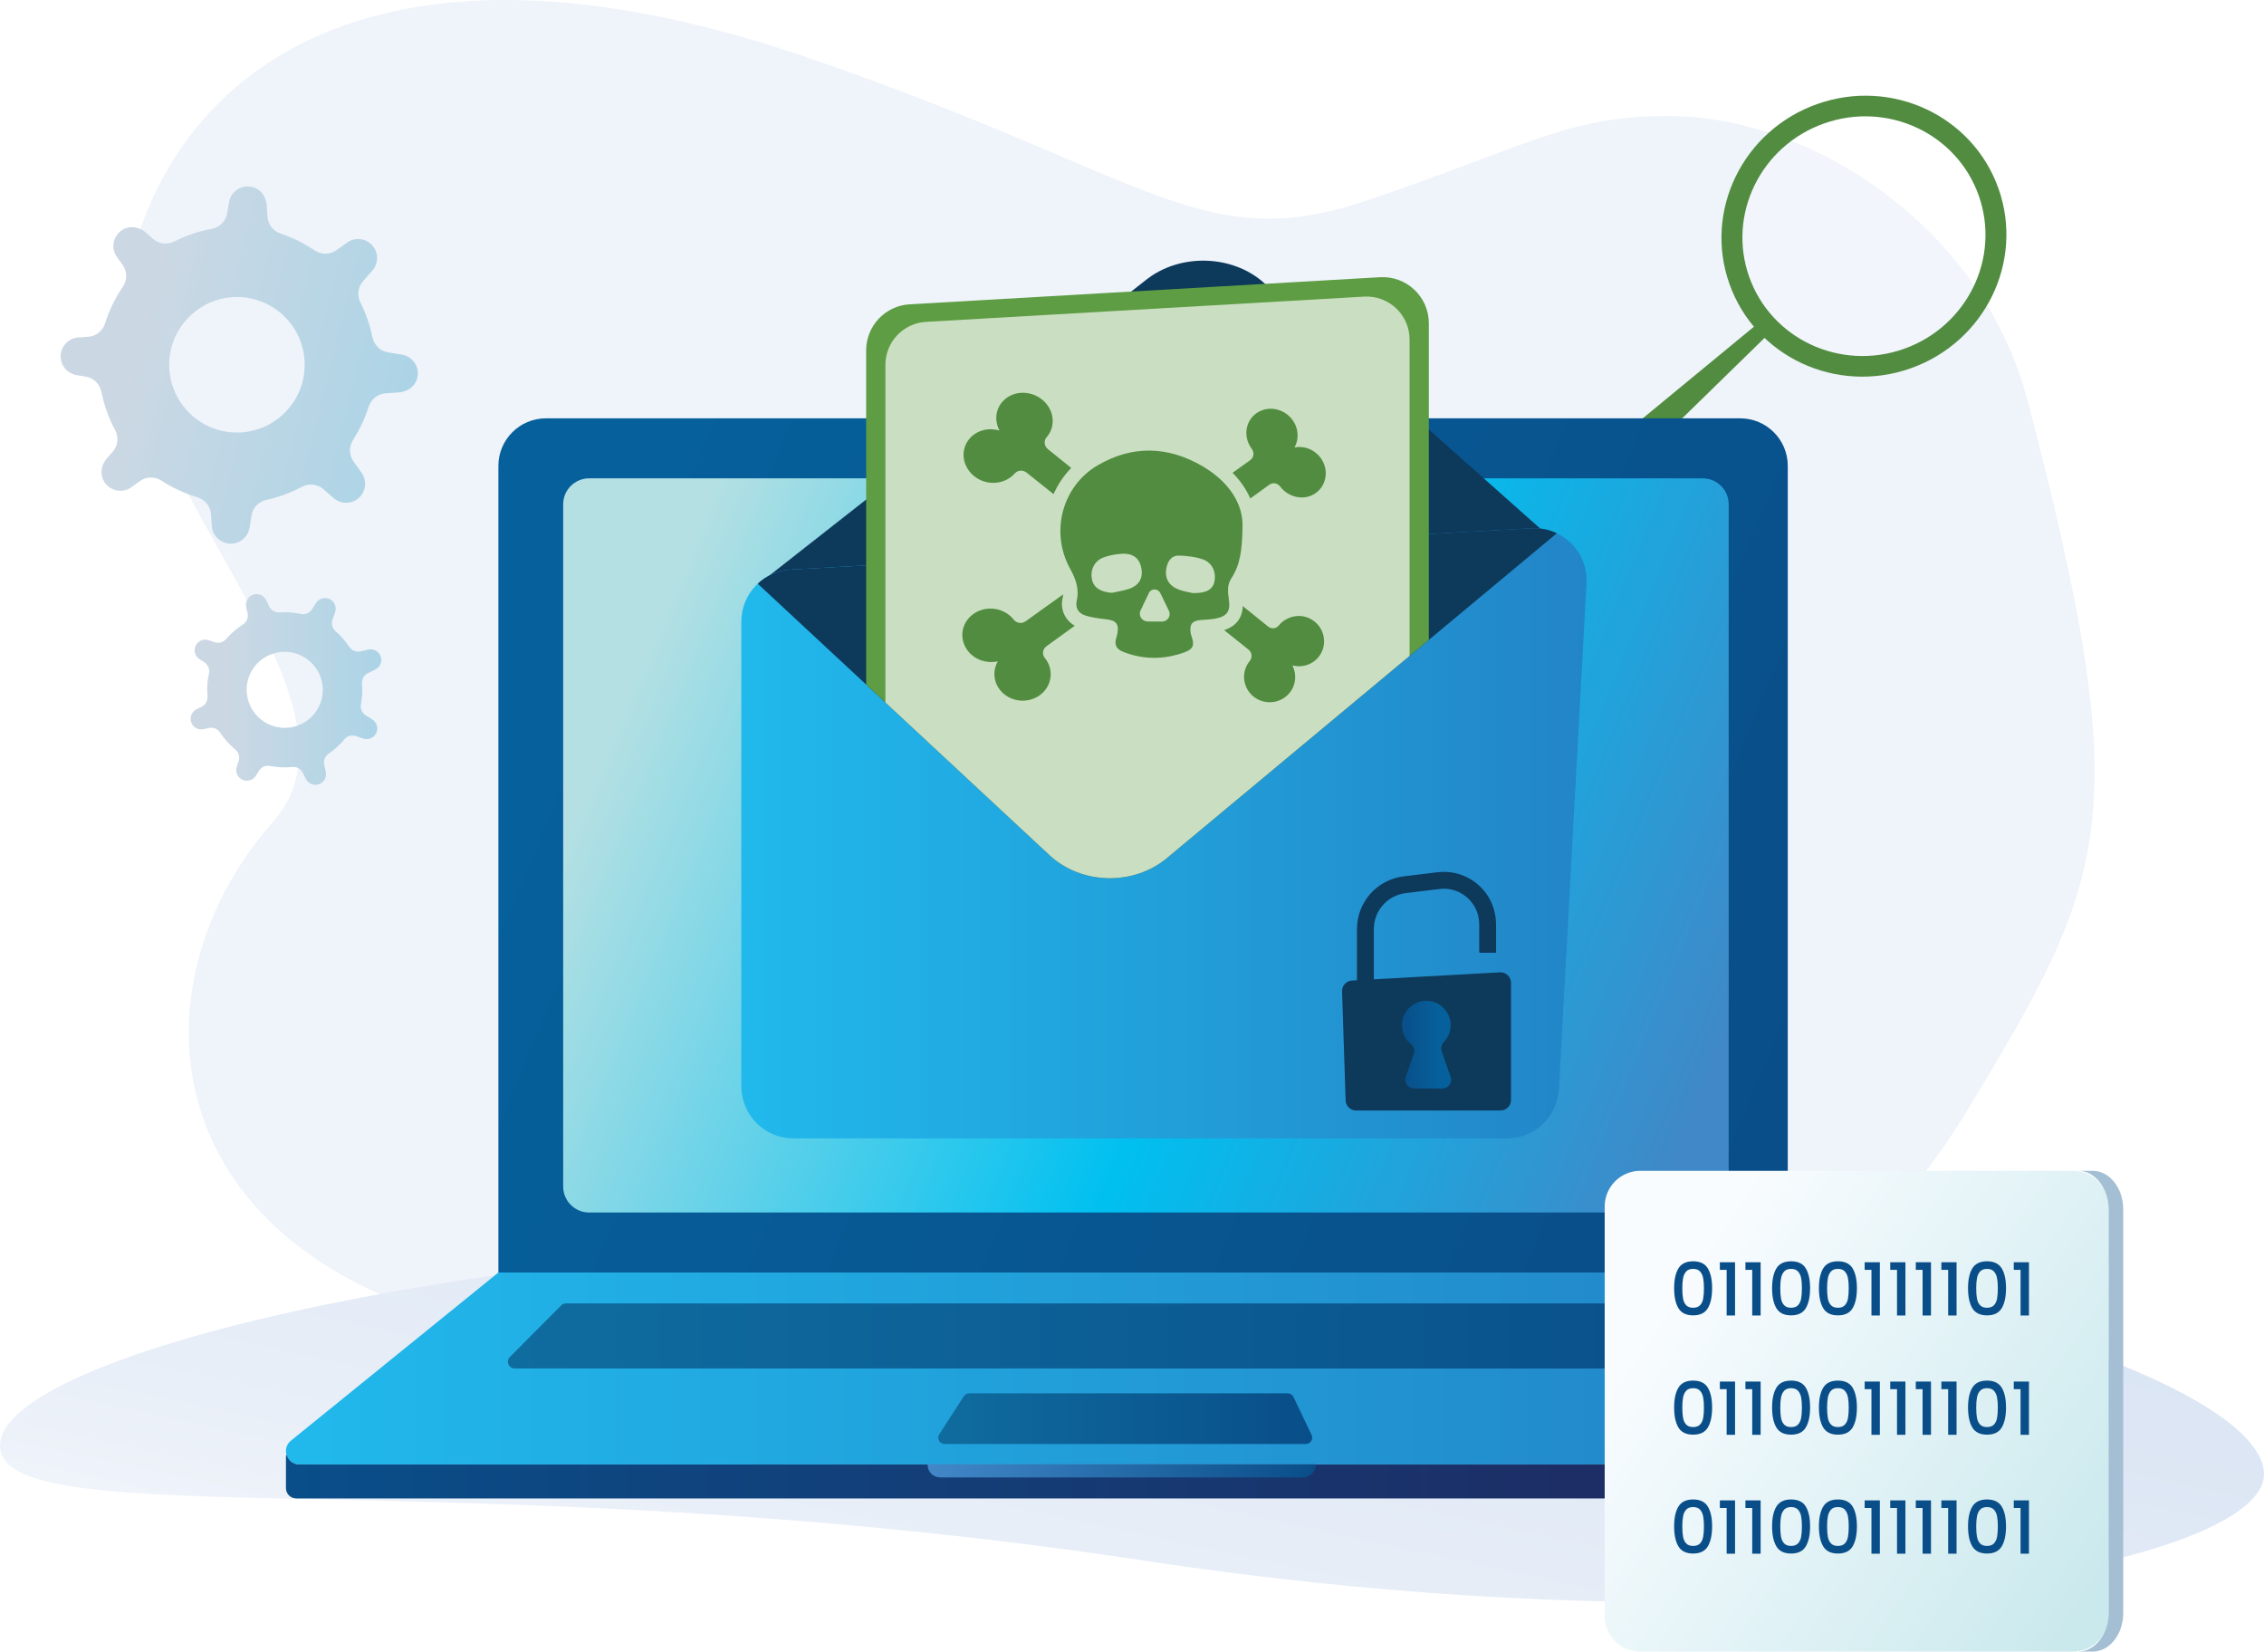 <?xml version="1.0" encoding="UTF-8"?>
<svg id="Layer_1" xmlns="http://www.w3.org/2000/svg" width="108.82mm" height="79.375mm" xmlns:xlink="http://www.w3.org/1999/xlink" version="1.1" viewBox="0 0 308.467 225">
  <!-- Generator: Adobe Illustrator 29.5.1, SVG Export Plug-In . SVG Version: 2.1.0 Build 141)  -->
  <defs>
    <style>
      .st0 {
        fill: none;
      }

      .st1 {
        mask: url(#mask);
      }

      .st2 {
        filter: url(#luminosity-noclip);
      }

      .st3 {
        fill: #a4bfd4;
      }

      .st4 {
        fill: url(#linear-gradient2);
      }

      .st5 {
        fill: url(#linear-gradient1);
      }

      .st6 {
        fill: url(#linear-gradient6);
      }

      .st7 {
        fill: url(#linear-gradient8);
      }

      .st8 {
        fill: url(#linear-gradient4);
      }

      .st9 {
        filter: url(#luminosity-noclip12);
      }

      .st10 {
        filter: url(#luminosity-noclip14);
      }

      .st11 {
        filter: url(#luminosity-noclip16);
      }

      .st12 {
        filter: url(#luminosity-noclip18);
      }

      .st13 {
        filter: url(#luminosity-noclip10);
      }

      .st14 {
        filter: url(#luminosity-noclip20);
      }

      .st15 {
        filter: url(#luminosity-noclip22);
      }

      .st16 {
        fill: #0d395b;
      }

      .st17 {
        fill: url(#linear-gradient31);
      }

      .st18 {
        fill: url(#linear-gradient30);
      }

      .st19 {
        fill: url(#linear-gradient32);
      }

      .st20 {
        fill: url(#linear-gradient28);
      }

      .st21 {
        fill: url(#linear-gradient29);
      }

      .st22 {
        fill: url(#linear-gradient18);
      }

      .st23 {
        fill: url(#linear-gradient12);
      }

      .st24 {
        fill: url(#linear-gradient16);
      }

      .st25 {
        fill: url(#linear-gradient10);
      }

      .st26 {
        fill: url(#linear-gradient14);
      }

      .st27 {
        fill: url(#linear-gradient22);
      }

      .st28 {
        fill: url(#linear-gradient24);
      }

      .st29 {
        fill: url(#linear-gradient20);
      }

      .st30 {
        fill: url(#linear-gradient27);
      }

      .st31 {
        fill: url(#linear-gradient26);
      }

      .st32 {
        filter: url(#luminosity-noclip6);
      }

      .st33 {
        filter: url(#luminosity-noclip2);
      }

      .st34 {
        filter: url(#luminosity-noclip4);
      }

      .st35 {
        filter: url(#luminosity-noclip8);
      }

      .st36 {
        fill: #094e89;
      }

      .st37 {
        fill: url(#linear-gradient21);
      }

      .st37, .st38, .st39, .st40, .st41, .st42, .st43, .st44, .st45, .st46, .st47, .st48 {
        mix-blend-mode: multiply;
      }

      .st38 {
        fill: url(#linear-gradient23);
      }

      .st39 {
        fill: url(#linear-gradient25);
      }

      .st40 {
        fill: url(#linear-gradient19);
      }

      .st41 {
        fill: url(#linear-gradient17);
      }

      .st42 {
        fill: url(#linear-gradient13);
      }

      .st43 {
        fill: url(#linear-gradient11);
      }

      .st44 {
        fill: url(#linear-gradient15);
      }

      .st49 {
        fill: url(#linear-gradient);
      }

      .st50 {
        opacity: .19;
      }

      .st50, .st51 {
        fill: #fff;
      }

      .st51 {
        opacity: .67;
      }

      .st52 {
        mask: url(#mask-2);
      }

      .st53 {
        mask: url(#mask-3);
      }

      .st54 {
        mask: url(#mask-4);
      }

      .st55 {
        mask: url(#mask-5);
      }

      .st56 {
        mask: url(#mask-7);
      }

      .st57 {
        mask: url(#mask-6);
      }

      .st58 {
        mask: url(#mask-1);
      }

      .st59 {
        mask: url(#mask-9);
      }

      .st60 {
        mask: url(#mask-8);
      }

      .st61 {
        fill: #518c40;
      }

      .st62 {
        fill: #5e9d43;
      }

      .st63 {
        clip-path: url(#clippath-3);
      }

      .st64 {
        fill: url(#New_Gradient_Swatch_5);
      }

      .st65 {
        fill: url(#New_Gradient_Swatch_2);
      }

      .st66 {
        fill: url(#New_Gradient_Swatch_9);
      }

      .st67 {
        fill: url(#New_Gradient_Swatch_4);
      }

      .st68 {
        fill: url(#New_Gradient_Swatch_7);
      }

      .st45 {
        fill: url(#linear-gradient3);
      }

      .st46 {
        fill: url(#linear-gradient7);
      }

      .st47 {
        fill: url(#linear-gradient5);
      }

      .st48 {
        fill: url(#linear-gradient9);
      }

      .st69 {
        mask: url(#mask-10);
      }

      .st70 {
        mask: url(#mask-14);
      }

      .st71 {
        mask: url(#mask-18);
      }

      .st72 {
        mask: url(#mask-11);
      }

      .st73 {
        mask: url(#mask-16);
      }

      .st74 {
        mask: url(#mask-13);
      }

      .st75 {
        mask: url(#mask-19);
      }

      .st76 {
        mask: url(#mask-12);
      }

      .st77 {
        mask: url(#mask-17);
      }

      .st78 {
        mask: url(#mask-15);
      }

      .st79 {
        mask: url(#mask-22);
      }

      .st80 {
        mask: url(#mask-21);
      }

      .st81 {
        mask: url(#mask-20);
      }

      .st82 {
        mask: url(#mask-23);
      }
    </style>
    <linearGradient id="linear-gradient" x1="17.195" y1="97.401" x2="285.38" y2="97.401" gradientUnits="userSpaceOnUse">
      <stop offset=".002" stop-color="#eff3fa"/>
      <stop offset="1" stop-color="#eff3fa"/>
    </linearGradient>
    <linearGradient id="linear-gradient1" x1="147.258" y1="231.453" x2="170.798" y2="121.551" gradientUnits="userSpaceOnUse">
      <stop offset=".002" stop-color="#eff3fa"/>
      <stop offset=".135" stop-color="#e9eff8"/>
      <stop offset=".587" stop-color="#dce6f4"/>
      <stop offset="1" stop-color="#d8e3f3"/>
    </linearGradient>
    <linearGradient id="New_Gradient_Swatch_7" data-name="New Gradient Swatch 7" x1="38.959" y1="186.433" x2="272.2" y2="186.433" gradientUnits="userSpaceOnUse">
      <stop offset=".001" stop-color="#21b9ec"/>
      <stop offset=".867" stop-color="#2285c7"/>
    </linearGradient>
    <linearGradient id="linear-gradient2" x1="80.494" y1="84.993" x2="242.687" y2="152.365" gradientUnits="userSpaceOnUse">
      <stop offset="0" stop-color="#06609b"/>
      <stop offset="1" stop-color="#094e89"/>
    </linearGradient>
    <linearGradient id="New_Gradient_Swatch_9" data-name="New Gradient Swatch 9" x1="88.498" y1="87.081" x2="233.245" y2="147.206" gradientUnits="userSpaceOnUse">
      <stop offset="0" stop-color="#b4e0e3"/>
      <stop offset=".551" stop-color="#00c0f0"/>
      <stop offset="1" stop-color="#4088c7"/>
    </linearGradient>
    <clipPath id="clippath">
      <path id="Mask1" data-name="Mask" class="st66" d="M80.269,65.165h151.726c1.952,0,3.536,1.585,3.536,3.536v92.946c0,1.952-1.585,3.537-3.537,3.537H80.268c-1.952,0-3.536-1.585-3.536-3.536v-92.946c0-1.952,1.585-3.537,3.537-3.537Z"/>
    </clipPath>
    <clipPath id="clippath-1">
      <rect class="st0" x="71.61" y="60.041" width="168.53" height="109.753"/>
    </clipPath>
    <filter id="luminosity-noclip" x="83.653" y="71.602" width="69.547" height="8.627" color-interpolation-filters="sRGB" filterUnits="userSpaceOnUse">
      <feFlood flood-color="#fff" result="bg"/>
      <feBlend in="SourceGraphic" in2="bg"/>
    </filter>
    <filter id="luminosity-noclip1" x="83.653" y="-8304.89" width="69.547" height="32766" color-interpolation-filters="sRGB" filterUnits="userSpaceOnUse">
      <feFlood flood-color="#fff" result="bg"/>
      <feBlend in="SourceGraphic" in2="bg"/>
    </filter>
    <mask id="mask-1" x="83.653" y="-8304.89" width="69.547" height="32766" maskUnits="userSpaceOnUse"/>
    <linearGradient id="linear-gradient3" x1="83.653" y1="75.915" x2="153.2" y2="75.915" gradientUnits="userSpaceOnUse">
      <stop offset="0" stop-color="gray"/>
      <stop offset=".836" stop-color="#000"/>
    </linearGradient>
    <mask id="mask" x="83.653" y="71.602" width="69.547" height="8.627" maskUnits="userSpaceOnUse">
      <g class="st2">
        <g class="st58">
          <rect id="Laptop_Part4" data-name="Laptop_Part" class="st45" x="83.653" y="71.602" width="69.547" height="8.627" rx="1.393" ry="1.393"/>
        </g>
      </g>
    </mask>
    <linearGradient id="linear-gradient4" x1="83.653" y1="75.915" x2="153.2" y2="75.915" gradientUnits="userSpaceOnUse">
      <stop offset="0" stop-color="#fff"/>
      <stop offset=".836" stop-color="#fff"/>
    </linearGradient>
    <filter id="luminosity-noclip2" x="83.653" y="85.491" width="69.547" height="33.47" color-interpolation-filters="sRGB" filterUnits="userSpaceOnUse">
      <feFlood flood-color="#fff" result="bg"/>
      <feBlend in="SourceGraphic" in2="bg"/>
    </filter>
    <filter id="luminosity-noclip3" x="83.653" y="-8304.89" width="69.547" height="32766" color-interpolation-filters="sRGB" filterUnits="userSpaceOnUse">
      <feFlood flood-color="#fff" result="bg"/>
      <feBlend in="SourceGraphic" in2="bg"/>
    </filter>
    <mask id="mask-3" x="83.653" y="-8304.89" width="69.547" height="32766" maskUnits="userSpaceOnUse"/>
    <linearGradient id="linear-gradient5" y1="102.226" y2="102.226" xlink:href="#linear-gradient3"/>
    <mask id="mask-2" x="83.653" y="85.491" width="69.547" height="33.47" maskUnits="userSpaceOnUse">
      <g class="st33">
        <g class="st53">
          <rect id="Laptop_Part6" data-name="Laptop_Part" class="st47" x="83.653" y="85.491" width="69.547" height="33.47" rx="1.393" ry="1.393"/>
        </g>
      </g>
    </mask>
    <linearGradient id="linear-gradient6" y1="102.226" y2="102.226" xlink:href="#linear-gradient4"/>
    <filter id="luminosity-noclip4" x="83.653" y="124.075" width="69.547" height="5.517" color-interpolation-filters="sRGB" filterUnits="userSpaceOnUse">
      <feFlood flood-color="#fff" result="bg"/>
      <feBlend in="SourceGraphic" in2="bg"/>
    </filter>
    <filter id="luminosity-noclip5" x="83.653" y="-8304.89" width="69.547" height="32766" color-interpolation-filters="sRGB" filterUnits="userSpaceOnUse">
      <feFlood flood-color="#fff" result="bg"/>
      <feBlend in="SourceGraphic" in2="bg"/>
    </filter>
    <mask id="mask-5" x="83.653" y="-8304.89" width="69.547" height="32766" maskUnits="userSpaceOnUse"/>
    <linearGradient id="linear-gradient7" y1="126.833" y2="126.833" xlink:href="#linear-gradient3"/>
    <mask id="mask-4" x="83.653" y="124.075" width="69.547" height="5.517" maskUnits="userSpaceOnUse">
      <g class="st34">
        <g class="st55">
          <rect id="Laptop_Part8" data-name="Laptop_Part" class="st46" x="83.653" y="124.075" width="69.547" height="5.517" rx="1.393" ry="1.393"/>
        </g>
      </g>
    </mask>
    <linearGradient id="linear-gradient8" y1="126.833" y2="126.833" xlink:href="#linear-gradient4"/>
    <filter id="luminosity-noclip6" x="83.653" y="133.858" width="69.547" height="5.517" color-interpolation-filters="sRGB" filterUnits="userSpaceOnUse">
      <feFlood flood-color="#fff" result="bg"/>
      <feBlend in="SourceGraphic" in2="bg"/>
    </filter>
    <filter id="luminosity-noclip7" x="83.653" y="-8304.89" width="69.547" height="32766" color-interpolation-filters="sRGB" filterUnits="userSpaceOnUse">
      <feFlood flood-color="#fff" result="bg"/>
      <feBlend in="SourceGraphic" in2="bg"/>
    </filter>
    <mask id="mask-7" x="83.653" y="-8304.89" width="69.547" height="32766" maskUnits="userSpaceOnUse"/>
    <linearGradient id="linear-gradient9" y1="136.616" y2="136.616" xlink:href="#linear-gradient3"/>
    <mask id="mask-6" x="83.653" y="133.858" width="69.547" height="5.517" maskUnits="userSpaceOnUse">
      <g class="st32">
        <g class="st56">
          <rect id="Laptop_Part10" data-name="Laptop_Part" class="st48" x="83.653" y="133.858" width="69.547" height="5.517" rx="1.393" ry="1.393"/>
        </g>
      </g>
    </mask>
    <linearGradient id="linear-gradient10" y1="136.616" y2="136.616" xlink:href="#linear-gradient4"/>
    <filter id="luminosity-noclip8" x="83.653" y="143.751" width="69.547" height="5.517" color-interpolation-filters="sRGB" filterUnits="userSpaceOnUse">
      <feFlood flood-color="#fff" result="bg"/>
      <feBlend in="SourceGraphic" in2="bg"/>
    </filter>
    <filter id="luminosity-noclip9" x="83.653" y="-8304.89" width="69.547" height="32766" color-interpolation-filters="sRGB" filterUnits="userSpaceOnUse">
      <feFlood flood-color="#fff" result="bg"/>
      <feBlend in="SourceGraphic" in2="bg"/>
    </filter>
    <mask id="mask-9" x="83.653" y="-8304.89" width="69.547" height="32766" maskUnits="userSpaceOnUse"/>
    <linearGradient id="linear-gradient11" y1="146.509" y2="146.509" xlink:href="#linear-gradient3"/>
    <mask id="mask-8" x="83.653" y="143.751" width="69.547" height="5.517" maskUnits="userSpaceOnUse">
      <g class="st35">
        <g class="st59">
          <rect id="Laptop_Part12" data-name="Laptop_Part" class="st43" x="83.653" y="143.751" width="69.547" height="5.517" rx="1.393" ry="1.393"/>
        </g>
      </g>
    </mask>
    <linearGradient id="linear-gradient12" y1="146.509" y2="146.509" xlink:href="#linear-gradient4"/>
    <filter id="luminosity-noclip10" x="83.653" y="153.623" width="69.547" height="5.517" color-interpolation-filters="sRGB" filterUnits="userSpaceOnUse">
      <feFlood flood-color="#fff" result="bg"/>
      <feBlend in="SourceGraphic" in2="bg"/>
    </filter>
    <filter id="luminosity-noclip11" x="83.653" y="-8304.89" width="69.547" height="32766" color-interpolation-filters="sRGB" filterUnits="userSpaceOnUse">
      <feFlood flood-color="#fff" result="bg"/>
      <feBlend in="SourceGraphic" in2="bg"/>
    </filter>
    <mask id="mask-11" x="83.653" y="-8304.89" width="69.547" height="32766" maskUnits="userSpaceOnUse"/>
    <linearGradient id="linear-gradient13" y1="156.381" y2="156.381" xlink:href="#linear-gradient3"/>
    <mask id="mask-10" x="83.653" y="153.623" width="69.547" height="5.517" maskUnits="userSpaceOnUse">
      <g class="st13">
        <g class="st72">
          <rect id="Laptop_Part14" data-name="Laptop_Part" class="st42" x="83.653" y="153.623" width="69.547" height="5.517" rx="1.393" ry="1.393"/>
        </g>
      </g>
    </mask>
    <linearGradient id="linear-gradient14" y1="156.381" y2="156.381" xlink:href="#linear-gradient4"/>
    <filter id="luminosity-noclip12" x="158.808" y="150.316" width="69.547" height="8.627" color-interpolation-filters="sRGB" filterUnits="userSpaceOnUse">
      <feFlood flood-color="#fff" result="bg"/>
      <feBlend in="SourceGraphic" in2="bg"/>
    </filter>
    <filter id="luminosity-noclip13" x="158.808" y="-8304.89" width="69.547" height="32766" color-interpolation-filters="sRGB" filterUnits="userSpaceOnUse">
      <feFlood flood-color="#fff" result="bg"/>
      <feBlend in="SourceGraphic" in2="bg"/>
    </filter>
    <mask id="mask-13" x="158.808" y="-8304.89" width="69.547" height="32766" maskUnits="userSpaceOnUse"/>
    <linearGradient id="linear-gradient15" x1="158.808" y1="154.63" x2="228.355" y2="154.63" gradientUnits="userSpaceOnUse">
      <stop offset="0" stop-color="#000"/>
      <stop offset=".999" stop-color="#4d4d4d"/>
    </linearGradient>
    <mask id="mask-12" x="158.808" y="150.316" width="69.547" height="8.627" maskUnits="userSpaceOnUse">
      <g class="st9">
        <g class="st74">
          <rect id="Laptop_Part16" data-name="Laptop_Part" class="st44" x="158.808" y="150.316" width="69.547" height="8.627" rx="1.393" ry="1.393"/>
        </g>
      </g>
    </mask>
    <linearGradient id="linear-gradient16" x1="158.808" y1="154.63" x2="228.355" y2="154.63" gradientUnits="userSpaceOnUse">
      <stop offset="0" stop-color="#fff"/>
      <stop offset=".999" stop-color="#fff"/>
    </linearGradient>
    <filter id="luminosity-noclip14" x="158.808" y="111.584" width="69.547" height="33.47" color-interpolation-filters="sRGB" filterUnits="userSpaceOnUse">
      <feFlood flood-color="#fff" result="bg"/>
      <feBlend in="SourceGraphic" in2="bg"/>
    </filter>
    <filter id="luminosity-noclip15" x="158.808" y="-8304.89" width="69.547" height="32766" color-interpolation-filters="sRGB" filterUnits="userSpaceOnUse">
      <feFlood flood-color="#fff" result="bg"/>
      <feBlend in="SourceGraphic" in2="bg"/>
    </filter>
    <mask id="mask-15" x="158.808" y="-8304.89" width="69.547" height="32766" maskUnits="userSpaceOnUse"/>
    <linearGradient id="linear-gradient17" y1="128.319" y2="128.319" xlink:href="#linear-gradient15"/>
    <mask id="mask-14" x="158.808" y="111.584" width="69.547" height="33.47" maskUnits="userSpaceOnUse">
      <g class="st10">
        <g class="st78">
          <rect id="Laptop_Part18" data-name="Laptop_Part" class="st41" x="158.808" y="111.584" width="69.547" height="33.47" rx="1.393" ry="1.393"/>
        </g>
      </g>
    </mask>
    <linearGradient id="linear-gradient18" y1="128.319" y2="128.319" xlink:href="#linear-gradient16"/>
    <filter id="luminosity-noclip16" x="158.808" y="100.954" width="69.547" height="5.517" color-interpolation-filters="sRGB" filterUnits="userSpaceOnUse">
      <feFlood flood-color="#fff" result="bg"/>
      <feBlend in="SourceGraphic" in2="bg"/>
    </filter>
    <filter id="luminosity-noclip17" x="158.808" y="-8304.89" width="69.547" height="32766" color-interpolation-filters="sRGB" filterUnits="userSpaceOnUse">
      <feFlood flood-color="#fff" result="bg"/>
      <feBlend in="SourceGraphic" in2="bg"/>
    </filter>
    <mask id="mask-17" x="158.808" y="-8304.89" width="69.547" height="32766" maskUnits="userSpaceOnUse"/>
    <linearGradient id="linear-gradient19" y1="103.713" y2="103.713" xlink:href="#linear-gradient15"/>
    <mask id="mask-16" x="158.808" y="100.954" width="69.547" height="5.517" maskUnits="userSpaceOnUse">
      <g class="st11">
        <g class="st77">
          <rect id="Laptop_Part20" data-name="Laptop_Part" class="st40" x="158.808" y="100.954" width="69.547" height="5.517" rx="1.393" ry="1.393"/>
        </g>
      </g>
    </mask>
    <linearGradient id="linear-gradient20" y1="103.713" y2="103.713" xlink:href="#linear-gradient16"/>
    <filter id="luminosity-noclip18" x="158.808" y="91.171" width="69.547" height="5.517" color-interpolation-filters="sRGB" filterUnits="userSpaceOnUse">
      <feFlood flood-color="#fff" result="bg"/>
      <feBlend in="SourceGraphic" in2="bg"/>
    </filter>
    <filter id="luminosity-noclip19" x="158.808" y="-8304.89" width="69.547" height="32766" color-interpolation-filters="sRGB" filterUnits="userSpaceOnUse">
      <feFlood flood-color="#fff" result="bg"/>
      <feBlend in="SourceGraphic" in2="bg"/>
    </filter>
    <mask id="mask-19" x="158.808" y="-8304.89" width="69.547" height="32766" maskUnits="userSpaceOnUse"/>
    <linearGradient id="linear-gradient21" y1="93.929" y2="93.929" xlink:href="#linear-gradient15"/>
    <mask id="mask-18" x="158.808" y="91.171" width="69.547" height="5.517" maskUnits="userSpaceOnUse">
      <g class="st12">
        <g class="st75">
          <rect id="Laptop_Part22" data-name="Laptop_Part" class="st37" x="158.808" y="91.171" width="69.547" height="5.517" rx="1.045" ry="1.045"/>
        </g>
      </g>
    </mask>
    <linearGradient id="linear-gradient22" y1="93.929" y2="93.929" xlink:href="#linear-gradient16"/>
    <filter id="luminosity-noclip20" x="158.808" y="81.278" width="69.547" height="5.517" color-interpolation-filters="sRGB" filterUnits="userSpaceOnUse">
      <feFlood flood-color="#fff" result="bg"/>
      <feBlend in="SourceGraphic" in2="bg"/>
    </filter>
    <filter id="luminosity-noclip21" x="158.808" y="-8304.89" width="69.547" height="32766" color-interpolation-filters="sRGB" filterUnits="userSpaceOnUse">
      <feFlood flood-color="#fff" result="bg"/>
      <feBlend in="SourceGraphic" in2="bg"/>
    </filter>
    <mask id="mask-21" x="158.808" y="-8304.89" width="69.547" height="32766" maskUnits="userSpaceOnUse"/>
    <linearGradient id="linear-gradient23" y1="84.036" y2="84.036" xlink:href="#linear-gradient15"/>
    <mask id="mask-20" x="158.808" y="81.278" width="69.547" height="5.517" maskUnits="userSpaceOnUse">
      <g class="st14">
        <g class="st80">
          <rect id="Laptop_Part24" data-name="Laptop_Part" class="st38" x="158.808" y="81.278" width="69.547" height="5.517" rx="1.393" ry="1.393"/>
        </g>
      </g>
    </mask>
    <linearGradient id="linear-gradient24" y1="84.036" y2="84.036" xlink:href="#linear-gradient16"/>
    <filter id="luminosity-noclip22" x="158.808" y="71.406" width="69.547" height="5.517" color-interpolation-filters="sRGB" filterUnits="userSpaceOnUse">
      <feFlood flood-color="#fff" result="bg"/>
      <feBlend in="SourceGraphic" in2="bg"/>
    </filter>
    <filter id="luminosity-noclip23" x="158.808" y="-8304.89" width="69.547" height="32766" color-interpolation-filters="sRGB" filterUnits="userSpaceOnUse">
      <feFlood flood-color="#fff" result="bg"/>
      <feBlend in="SourceGraphic" in2="bg"/>
    </filter>
    <mask id="mask-23" x="158.808" y="-8304.89" width="69.547" height="32766" maskUnits="userSpaceOnUse"/>
    <linearGradient id="linear-gradient25" y1="74.164" y2="74.164" xlink:href="#linear-gradient15"/>
    <mask id="mask-22" x="158.808" y="71.406" width="69.547" height="5.517" maskUnits="userSpaceOnUse">
      <g class="st15">
        <g class="st82">
          <rect id="Laptop_Part26" data-name="Laptop_Part" class="st39" x="158.808" y="71.406" width="69.547" height="5.517" rx="1.393" ry="1.393"/>
        </g>
      </g>
    </mask>
    <linearGradient id="linear-gradient26" y1="74.164" y2="74.164" xlink:href="#linear-gradient16"/>
    <linearGradient id="linear-gradient27" x1="38.959" y1="201.135" x2="272.2" y2="201.135" gradientUnits="userSpaceOnUse">
      <stop offset="0" stop-color="#094e89"/>
      <stop offset=".984" stop-color="#23245b"/>
    </linearGradient>
    <linearGradient id="linear-gradient28" x1="126.384" y1="200.381" x2="179.283" y2="200.381" gradientUnits="userSpaceOnUse">
      <stop offset="0" stop-color="#4288c8"/>
      <stop offset="1" stop-color="#094e89"/>
    </linearGradient>
    <linearGradient id="linear-gradient29" x1="69.203" y1="182.001" x2="243.254" y2="182.001" gradientUnits="userSpaceOnUse">
      <stop offset=".002" stop-color="#0f6c9f"/>
      <stop offset="1" stop-color="#094e89"/>
    </linearGradient>
    <linearGradient id="linear-gradient30" x1="127.83" y1="193.268" x2="178.786" y2="193.268" xlink:href="#linear-gradient29"/>
    <linearGradient id="New_Gradient_Swatch_4" data-name="New Gradient Swatch 4" x1="101.004" y1="113.526" x2="216.168" y2="113.526" gradientUnits="userSpaceOnUse">
      <stop offset=".001" stop-color="#21b9ec"/>
      <stop offset="1" stop-color="#2285c7"/>
    </linearGradient>
    <clipPath id="clippath-3">
      <path class="st0" d="M158.98,116.9l51.434-42.835c.802-.668.397-1.966-.641-2.069-.362-.036-4.442-48.57-4.818-48.549l-95.712,8.885c-1.203.067-3.851,45.698-4.817,46.286-.657.399-.735,1.326-.172,1.85l38.75,36.038c4.317,4.015,11.419,4.191,15.976.396Z"/>
    </clipPath>
    <linearGradient id="New_Gradient_Swatch_5" data-name="New Gradient Swatch 5" x1="191.01" y1="142.316" x2="197.717" y2="142.316" gradientUnits="userSpaceOnUse">
      <stop offset="0" stop-color="#094e89"/>
      <stop offset=".732" stop-color="#06609b"/>
    </linearGradient>
    <linearGradient id="linear-gradient31" x1="5.991" y1="50.758" x2="53.808" y2="60.147" gradientTransform="translate(6.155 -7.162) rotate(3.118)" gradientUnits="userSpaceOnUse">
      <stop offset=".21" stop-color="#cbd8e4"/>
      <stop offset=".998" stop-color="#abd4e6"/>
    </linearGradient>
    <linearGradient id="linear-gradient32" x1="25.967" y1="93.929" x2="51.952" y2="93.929" gradientTransform="matrix(1,0,0,1,0,0)" xlink:href="#linear-gradient31"/>
    <linearGradient id="New_Gradient_Swatch_2" data-name="New Gradient Swatch 2" x1="227.423" y1="175.105" x2="287.215" y2="215.239" gradientUnits="userSpaceOnUse">
      <stop offset="0" stop-color="#f9fcff"/>
      <stop offset="1" stop-color="#cae9ed"/>
    </linearGradient>
  </defs>
  <g id="Background">
    <path id="Background1" data-name="Background" class="st49" d="M228.43,15.829c-14.442-.338-20.123,4.051-42.17,11.479-22.633,7.625-29.149-3.267-76.079-19.416-56.615-19.481-84.927.01-92.147,26.86-7.22,26.85,34.986,59.309,19.161,77.212-20.988,23.745-16.511,64.742,41.552,71.219,53.016,5.914,148.339,35.695,189.293-31.911,19.465-32.133,23.027-40.005,8.216-96.683-6.156-23.556-29.031-38.32-47.826-38.76Z"/>
    <path id="Background2" data-name="Background" class="st5" d="M308.467,200.822c0,12.557-65.143,25.01-152.69,11.775C63.899,198.708,0,209.5,0,196.943s67.059-29.319,159.981-29.319c92.922,0,148.486,20.641,148.486,33.198Z"/>
  </g>
  <g>
    <path class="st61" d="M240.303,43.41l-24.637,20.302c-1.033.851-1.122,2.403-.193,3.367l.153.158c.822.853,2.181.874,3.029.046l22.963-22.422-1.315-1.451Z"/>
    <ellipse class="st50" cx="253.96" cy="32.175" rx="17.476" ry="17.161" transform="translate(3.819 86.585) rotate(-19.492)"/>
    <path class="st61" d="M247.589,14.174c-10.124,3.583-15.479,14.548-11.961,24.489,3.519,9.942,14.579,15.096,24.703,11.513,10.124-3.583,15.479-14.548,11.961-24.489-3.519-9.942-14.579-15.096-24.703-11.513ZM259.396,47.532c-8.637,3.057-18.072-1.34-21.074-9.822-3.002-8.481,1.566-17.835,10.204-20.892,8.637-3.057,18.072,1.34,21.074,9.822,3.002,8.481-1.566,17.835-10.204,20.892Z"/>
  </g>
  <g id="Laptop">
    <path id="Laptop_Part" class="st68" d="M270.38,199.508H40.788c-1.72,0-2.485-2.161-1.149-3.243l28.267-22.905h175.675l27.952,22.928c1.319,1.082.554,3.221-1.152,3.221Z"/>
    <path id="Laptop_Part1" data-name="Laptop_Part" class="st4" d="M74.38,56.991h162.725c3.573,0,6.475,2.901,6.475,6.475v109.894H67.906V63.465c0-3.573,2.901-6.475,6.475-6.475Z"/>
    <g id="Laptop_Part2" data-name="Laptop_Part">
      <path id="Mask" class="st66" d="M80.269,65.165h151.726c1.952,0,3.536,1.585,3.536,3.536v92.946c0,1.952-1.585,3.537-3.537,3.537H80.268c-1.952,0-3.536-1.585-3.536-3.536v-92.946c0-1.952,1.585-3.537,3.537-3.537Z"/>
    </g>
    <g class="st1">
      <rect id="Laptop_Part5" data-name="Laptop_Part" class="st8" x="83.653" y="71.602" width="69.547" height="8.627" rx="1.393" ry="1.393"/>
    </g>
    <g class="st52">
      <rect id="Laptop_Part7" data-name="Laptop_Part" class="st6" x="83.653" y="85.491" width="69.547" height="33.47" rx="1.393" ry="1.393"/>
    </g>
    <g class="st54">
      <rect id="Laptop_Part9" data-name="Laptop_Part" class="st7" x="83.653" y="124.075" width="69.547" height="5.517" rx="1.393" ry="1.393"/>
    </g>
    <g class="st57">
      <rect id="Laptop_Part11" data-name="Laptop_Part" class="st25" x="83.653" y="133.858" width="69.547" height="5.517" rx="1.393" ry="1.393"/>
    </g>
    <g class="st60">
      <rect id="Laptop_Part13" data-name="Laptop_Part" class="st23" x="83.653" y="143.751" width="69.547" height="5.517" rx="1.393" ry="1.393"/>
    </g>
    <g class="st69">
      <rect id="Laptop_Part15" data-name="Laptop_Part" class="st26" x="83.653" y="153.623" width="69.547" height="5.517" rx="1.393" ry="1.393"/>
    </g>
    <g class="st76">
      <rect id="Laptop_Part17" data-name="Laptop_Part" class="st24" x="158.808" y="150.316" width="69.547" height="8.627" rx="1.393" ry="1.393"/>
    </g>
    <g class="st70">
      <rect id="Laptop_Part19" data-name="Laptop_Part" class="st22" x="158.808" y="111.584" width="69.547" height="33.47" rx="1.393" ry="1.393"/>
    </g>
    <g class="st73">
      <rect id="Laptop_Part21" data-name="Laptop_Part" class="st29" x="158.808" y="100.954" width="69.547" height="5.517" rx="1.393" ry="1.393"/>
    </g>
    <g class="st71">
      <rect id="Laptop_Part23" data-name="Laptop_Part" class="st27" x="158.808" y="91.171" width="69.547" height="5.517" rx="1.045" ry="1.045"/>
    </g>
    <g class="st81">
      <rect id="Laptop_Part25" data-name="Laptop_Part" class="st28" x="158.808" y="81.278" width="69.547" height="5.517" rx="1.393" ry="1.393"/>
    </g>
    <g class="st79">
      <rect id="Laptop_Part27" data-name="Laptop_Part" class="st31" x="158.808" y="71.406" width="69.547" height="5.517" rx="1.393" ry="1.393"/>
    </g>
    <path id="Laptop_Part28" data-name="Laptop_Part" class="st30" d="M272.121,198.156c-.199.736-.827,1.352-1.74,1.352H40.788c-.924,0-1.557-.628-1.752-1.373-.046.137-.077.282-.077.435v4.161c0,.776.629,1.405,1.405,1.405h230.43c.776,0,1.405-.629,1.405-1.405v-4.126c0-.158-.032-.307-.08-.449Z"/>
    <path id="Laptop_Part29" data-name="Laptop_Part" class="st20" d="M177.495,201.274h-49.398c-.946,0-1.713-.767-1.713-1.713v-.074h52.898c0,.987-.8,1.787-1.787,1.787Z"/>
    <path id="Laptop_Part30" data-name="Laptop_Part" class="st21" d="M77.116,177.569h158.039c.241,0,.473.094.646.263l7.174,7.018c.592.579.182,1.583-.646,1.583H70.128c-.822,0-1.234-.993-.654-1.575l6.987-7.018c.173-.174.409-.272.654-.272Z"/>
    <path id="Laptop_Part31" data-name="Laptop_Part" class="st18" d="M177.93,196.718h-49.244c-.677,0-1.085-.75-.717-1.318l3.358-5.193c.157-.243.427-.39.717-.39h43.416c.33,0,.63.19.772.487l2.47,5.193c.27.567-.144,1.221-.771,1.221Z"/>
  </g>
  <g>
    <path class="st16" d="M156.213,38.079l-53.285,41.815c1.035.473,2.207.717,3.445.656l102.308-5.042c1.736-.086,1.962-.693,3.145-1.744l-39.638-35.252c-4.303-3.827-11.404-4.02-15.974-.433Z"/>
    <path class="st67" d="M205.312,155.091h-97.202c-3.924,0-7.106-3.181-7.106-7.106v-63.293c0-3.771,2.945-6.885,6.71-7.095l100.952-5.627c4.227-.236,7.721,3.254,7.491,7.481l-3.751,68.92c-.205,3.769-3.321,6.719-7.095,6.719Z"/>
    <path class="st16" d="M158.98,116.9l53.134-44.251c-1.037-.494-2.21-.746-3.447-.678l-100.952,5.627c-1.736.097-3.297.812-4.476,1.923l39.766,36.983c4.317,4.015,11.419,4.191,15.976.396Z"/>
    <g class="st63">
      <g>
        <path class="st62" d="M194.677,134.838h-76.665V47.738c0-3.333,2.6-6.088,5.928-6.28l64.085-3.693c3.61-.208,6.652,2.663,6.652,6.28v90.793Z"/>
        <path class="st51" d="M192.054,130.838h-71.419V49.699c0-3.105,2.422-5.671,5.522-5.85l59.7-3.44c3.363-.194,6.197,2.481,6.197,5.85v84.579Z"/>
        <g>
          <g>
            <path class="st61" d="M178.881,84.506c-1.491-1.017-3.522-.673-4.657.714l-0.0 0c-.355.433-1.001.496-1.443.138l-3.455-2.788c-.063,1.639-.911,2.735-2.537,3.276l3.315,2.648c.482.385.559,1.079.172,1.552h0c-1.217,1.488-.974,3.672.54,4.868h0c1.508,1.191,3.699.947,4.897-.536h0c.883-1.093.982-2.556.374-3.728,1.279.343,2.689-.062,3.565-1.146h0c1.245-1.54.919-3.845-.771-4.998Z"/>
            <path class="st61" d="M133.044,65.097c1.696,1.128,3.976.819,5.234-.614h0c.392-.446,1.105-.49,1.593-.1l3.676,2.936c.585-1.336,1.399-2.542,2.405-3.568l-3.165-2.553c-.524-.423-.61-1.152-.191-1.63h0c1.312-1.493,1.046-3.782-.598-5.122-1.651-1.346-4.073-1.232-5.407.266h0c-.989,1.111-1.095,2.665-.408,3.943-1.442-.429-3.042-.068-4.04,1.053h0c-1.426,1.602-1.042,4.097.9,5.389Z"/>
            <path class="st61" d="M146.434,85.248c-1.343-.782-2.008-2.236-1.654-3.798.038-.16.062-.316.071-.473l-5.128,3.674c-.494.354-1.205.258-1.589-.214l-.055-.068c-1.305-1.607-3.742-1.941-5.445-.735h0c-1.711,1.212-2.023,3.509-.696,5.121h0c.978,1.187,2.569,1.663,4.014,1.339-.706,1.223-.624,2.778.344,3.953h0c1.306,1.586,3.718,1.873,5.386.653h0c1.66-1.215,1.964-3.473.681-5.054h0c-.41-.504-.313-1.224.216-1.607l3.855-2.79Z"/>
            <path class="st61" d="M167.936,64.41c1.056,1.07,1.872,2.253,2.414,3.499l2.611-1.889c.45-.326,1.095-.216,1.441.243h0c1.149,1.528,3.278,1.981,4.795.955,1.586-1.072,1.903-3.271.726-4.856h0c-.854-1.15-2.257-1.658-3.544-1.407.633-1.131.564-2.607-.297-3.768-1.17-1.575-3.36-1.979-4.894-.893h0c-1.541,1.091-1.828,3.265-.639,4.845h0c.378.502.287,1.194-.204,1.545l-2.408,1.725Z"/>
          </g>
          <path class="st61" d="M163.889,63.541c-4.779-2.808-9.646-2.895-14.347-.141-4.815,2.821-6.49,9.094-3.746,14.062.805,1.456,1.268,2.817.904,4.418-.213.938.243,1.69,1.202,1.982.854.26,1.758.395,2.646.485,1.541.155,1.956.624,1.676,2.054-.037.187-.09.372-.145.555-.283.931.072,1.51,1.012,1.871,2.463.947,4.948,1.032,7.415.327,2.126-.608,2.356-1.022,1.749-2.765-.031-.088-.032-.186-.043-.28-.128-1.087.209-1.514,1.316-1.633.668-.072,1.349-.067,2.003-.188,1.657-.308,2.138-.982,1.9-2.619-.146-1.006-.255-1.985.343-2.893,1.171-1.776,1.47-3.789,1.514-6.911.151-3.106-1.783-6.196-5.402-8.323ZM153.887,80.202c-.758.273-1.587.377-2.386.558-1.488-.094-2.439-.667-2.693-1.702-.324-1.322.234-2.601,1.505-3.099.749-.293,1.588-.443,2.401-.512,1.508-.127,2.431.493,2.735,1.695.371,1.469-.135,2.545-1.561,3.059ZM158.299,84.679l-1.911-.013c-.791-.005-1.322-.804-.992-1.494l1.145-2.401c.302-.633,1.235-.62,1.546.019l1.174,2.416c.336.692-.176,1.479-.961,1.473ZM165.439,79.339c-.248.991-1.164,1.514-2.947,1.453-.365-.087-1.11-.193-1.804-.445-1.523-.551-2.091-1.674-1.714-3.185.212-.851.737-1.5,1.634-1.474,1.107.032,2.262.161,3.297.523,1.297.454,1.858,1.83,1.534,3.127Z"/>
        </g>
      </g>
    </g>
  </g>
  <g>
    <path class="st16" d="M187.078,135.64h-2.088c-.058,0-.106-.047-.106-.106v-8.965c0-3.658,2.73-6.74,6.361-7.181l4.609-.56c2.6-.316,5.222.821,6.755,3.067.835,1.223,1.233,2.691,1.233,4.172v3.62c0,.058-.047.106-.106.106h-2.088c-.058,0-.106-.047-.106-.106v-3.677c0-.826-.173-1.65-.565-2.377-.978-1.814-2.92-2.757-4.846-2.522l-4.609.56c-2.477.301-4.339,2.403-4.339,4.898v8.965c0,.058-.047.106-.106.106Z"/>
    <path class="st16" d="M184.205,133.582l20.16-1.117c.819-.045,1.508.606,1.508,1.426v15.971c0,.789-.64,1.429-1.429,1.429h-19.676c-.771,0-1.403-.612-1.428-1.382l-.484-14.854c-.025-.776.574-1.43,1.349-1.473Z"/>
    <path class="st64" d="M197.65,146.716l-1.22-3.508c-.147-.422-.047-.893.267-1.211.625-.634.998-1.517.954-2.487-.078-1.711-1.476-3.099-3.188-3.164-1.894-.073-3.453,1.441-3.453,3.319,0,1.042.48,1.971,1.231,2.58.389.316.549.835.385,1.308l-1.1,3.163c-.268.769.304,1.573,1.118,1.573h3.889c.814,0,1.386-.803,1.118-1.573Z"/>
  </g>
  <g id="Gear">
    <path id="Gear1" data-name="Gear" class="st17" d="M56.928,51.007h0c.072-1.317-.859-2.478-2.161-2.693l-1.913-.316c-1.076-.178-1.903-1.016-2.12-2.086-.334-1.645-.882-3.216-1.618-4.681-.48-.955-.365-2.1.338-2.906l1.288-1.475c.859-.984.85-2.455-.023-3.428v-0c-.881-.982-2.36-1.144-3.432-.376l-1.451,1.04c-.897.643-2.089.625-3.002.005-1.402-.951-2.939-1.718-4.584-2.266-1.008-.336-1.727-1.223-1.799-2.283l-.102-1.511c-.103-1.527-1.15-2.558-2.455-2.629h0c-1.317-.072-2.478.859-2.693,2.161l-.249,1.508c-.179,1.084-1.036,1.906-2.117,2.106-1.783.329-3.482.909-5.057,1.707-.954.483-2.098.376-2.903-.327l-.987-.862c-1.133-.989-2.603-.979-3.576-.107h0c-.982.881-1.144,2.36-.376,3.432l.797,1.113c.63.88.608,2.048-.003,2.941-1.028,1.504-1.844,3.166-2.405,4.95-.326,1.035-1.224,1.784-2.307,1.857l-1.341.091c-1.304.088-2.337,1.135-2.408,2.44h0c-.072,1.317.859,2.478,2.161,2.693l1.269.21c1.082.179,1.908,1.025,2.124,2.1.366,1.824.996,3.557,1.853,5.156.512.956.417,2.121-.297,2.938l-.802.919c-.982,1.125-.972,2.595-.1,3.568h0c.881.982,2.36,1.144,3.432.376l1.196-.857c.866-.621,2.015-.612,2.908-.031,1.479.962,3.104,1.722,4.84,2.241,1.055.316,1.824,1.221,1.899,2.32l.109,1.608c.088,1.304,1.135,2.337,2.44,2.408h0c1.317.072,2.478-.859,2.693-2.161l.28-1.698c.175-1.059.991-1.88,2.04-2.109,1.691-.37,3.3-.968,4.793-1.763.964-.513,2.137-.41,2.96.308l1.39,1.214c.984.859,2.455.85,3.428-.023h0c.982-.881,1.144-2.36.376-3.432l-1.105-1.543c-.629-.879-.626-2.043-.04-2.951.888-1.377,1.601-2.881,2.109-4.481.327-1.029,1.222-1.769,2.298-1.842l1.746-.118c1.557-.105,2.588-1.152,2.659-2.457ZM32.983,58.9c-6.07.431-10.864-4.915-9.776-10.903.742-4.08,4.24-7.216,8.376-7.51,6.07-.431,10.864,4.915,9.776,10.903-.742,4.08-4.24,7.216-8.376,7.51Z"/>
    <path id="Gear2" data-name="Gear" class="st19" d="M51.872,89.438h0c-.242-.7-.971-1.105-1.693-.941l-1.065.242c-.585.133-1.191-.11-1.523-.611-.531-.802-1.162-1.517-1.871-2.133-.444-.386-.61-1.001-.419-1.557l.358-1.043c.238-.693-.079-1.455-.738-1.776h0c-.666-.324-1.468-.095-1.863.532l-.536.851c-.324.514-.932.769-1.526.641-.949-.204-1.93-.278-2.921-.211-.583.04-1.13-.281-1.386-.806l-.428-.876c-.322-.659-1.085-.973-1.777-.734h0c-.7.242-1.105.971-.941,1.693l.188.829c.135.593-.115,1.207-.628,1.533-.877.558-1.653,1.234-2.313,2-.384.445-1.0.608-1.556.417l-.797-.274c-.693-.238-1.455.079-1.776.738h0c-.324.666-.095,1.468.532,1.863l.633.399c.513.323.77.931.642,1.523-.221,1.018-.293,2.075-.201,3.14.051.59-.273,1.148-.804,1.408l-.682.333c-.659.322-.973,1.085-.734,1.777h0c.242.7.971,1.105,1.693.941l.709-.161c.583-.133,1.191.106,1.519.606.587.894,1.297,1.679,2.101,2.341.463.381.637,1.01.443,1.577l-.253.738c-.238.693.078,1.455.738,1.776v0c.665.324,1.468.095,1.863-.532l.432-.686c.317-.503.907-.761,1.49-.648.992.193,2.019.243,3.052.139.598-.06,1.169.262,1.433.802l.399.817c.322.658,1.085.973,1.777.734h0c.7-.242,1.105-.971.941-1.693l-.215-.944c-.131-.576.101-1.174.588-1.507.819-.56,1.543-1.225,2.161-1.972.383-.463,1.011-.64,1.58-.445l.983.337c.693.238,1.455-.079,1.776-.738h0c.324-.666.095-1.468-.532-1.863l-.904-.57c-.503-.317-.759-.908-.648-1.493.176-.922.229-1.874.149-2.833-.049-.592.271-1.152.804-1.413l1.011-.494c.658-.322.974-1.085.734-1.777ZM41.41,98.447c-3.222,1.845-7.214-.097-7.752-3.77-.301-2.053.716-4.143,2.516-5.174,3.222-1.845,7.214.097,7.752,3.77.3,2.053-.716,4.143-2.516,5.174Z"/>
  </g>
  <g id="Board">
    <g id="Board1" data-name="Board">
      <path id="Board_Part" class="st65" d="M223.495,159.502h58.944c2.681,0,4.858,2.177,4.858,4.858v55.781c0,2.681-2.177,4.858-4.858,4.858h-58.944c-2.681,0-4.858-2.177-4.858-4.858v-55.781c0-2.682,2.177-4.859,4.859-4.859Z"/>
      <path id="Board_Part1" data-name="Board_Part" class="st3" d="M285.124,159.502h-1.992c2.301,0,4.166,2.353,4.166,5.255v54.987c0,2.903-1.865,5.256-4.166,5.256h1.992c2.301,0,4.166-2.353,4.166-5.256v-54.987c0-2.903-1.865-5.255-4.166-5.255Z"/>
    </g>
    <g>
      <path class="st36" d="M228.68,205.248c.388-.647,1.057-.971,2.006-.971.948,0,1.617.323,2.006.971.388.646.582,1.544.582,2.692,0,1.161-.194,2.068-.582,2.723-.389.653-1.058.98-2.006.98-.949,0-1.618-.327-2.006-.98-.389-.654-.582-1.562-.582-2.723,0-1.148.193-2.046.582-2.692ZM232.054,206.576c-.069-.371-.211-.675-.423-.91s-.527-.354-.945-.354-.733.118-.946.354c-.212.235-.353.539-.423.91-.069.372-.104.826-.104,1.364,0,.558.033,1.025.1,1.403s.207.684.423.916.533.349.951.349.734-.116.95-.349.356-.538.423-.916.1-.846.1-1.403c0-.538-.034-.992-.104-1.364Z"/>
      <path class="st36" d="M234.329,205.441v-1.035h2.07v7.257h-1.145v-6.222h-.926Z"/>
      <path class="st36" d="M237.813,205.441v-1.035h2.07v7.257h-1.145v-6.222h-.926Z"/>
      <path class="st36" d="M242.028,205.248c.388-.647,1.057-.971,2.006-.971.948,0,1.617.323,2.006.971.388.646.582,1.544.582,2.692,0,1.161-.194,2.068-.582,2.723-.389.653-1.058.98-2.006.98-.949,0-1.618-.327-2.006-.98-.389-.654-.582-1.562-.582-2.723,0-1.148.193-2.046.582-2.692ZM245.402,206.576c-.069-.371-.211-.675-.423-.91s-.527-.354-.945-.354-.733.118-.946.354c-.212.235-.353.539-.423.91-.069.372-.104.826-.104,1.364,0,.558.033,1.025.1,1.403s.207.684.423.916.533.349.951.349.734-.116.95-.349.356-.538.423-.916.1-.846.1-1.403c0-.538-.034-.992-.104-1.364Z"/>
      <path class="st36" d="M248.408,205.248c.388-.647,1.057-.971,2.006-.971.948,0,1.617.323,2.006.971.388.646.582,1.544.582,2.692,0,1.161-.194,2.068-.582,2.723-.389.653-1.058.98-2.006.98-.949,0-1.618-.327-2.006-.98-.389-.654-.582-1.562-.582-2.723,0-1.148.193-2.046.582-2.692ZM251.782,206.576c-.069-.371-.211-.675-.423-.91s-.527-.354-.945-.354-.733.118-.946.354c-.212.235-.353.539-.423.91-.069.372-.104.826-.104,1.364,0,.558.033,1.025.1,1.403s.207.684.423.916.533.349.951.349.734-.116.95-.349.356-.538.423-.916.1-.846.1-1.403c0-.538-.034-.992-.104-1.364Z"/>
      <path class="st36" d="M254.058,205.441v-1.035h2.07v7.257h-1.145v-6.222h-.926Z"/>
      <path class="st36" d="M257.541,205.441v-1.035h2.07v7.257h-1.145v-6.222h-.926Z"/>
      <path class="st36" d="M261.025,205.441v-1.035h2.07v7.257h-1.145v-6.222h-.926Z"/>
      <path class="st36" d="M264.509,205.441v-1.035h2.07v7.257h-1.145v-6.222h-.926Z"/>
      <path class="st36" d="M268.724,205.248c.388-.647,1.057-.971,2.006-.971.948,0,1.617.323,2.006.971.388.646.582,1.544.582,2.692,0,1.161-.194,2.068-.582,2.723-.389.653-1.058.98-2.006.98-.949,0-1.618-.327-2.006-.98-.389-.654-.582-1.562-.582-2.723,0-1.148.193-2.046.582-2.692ZM272.098,206.576c-.069-.371-.211-.675-.423-.91s-.527-.354-.945-.354-.733.118-.946.354c-.212.235-.353.539-.423.91-.069.372-.104.826-.104,1.364,0,.558.033,1.025.1,1.403s.207.684.423.916.533.349.951.349.734-.116.95-.349.356-.538.423-.916.1-.846.1-1.403c0-.538-.034-.992-.104-1.364Z"/>
      <path class="st36" d="M274.373,205.441v-1.035h2.07v7.257h-1.145v-6.222h-.926Z"/>
    </g>
    <g>
      <path class="st36" d="M228.68,189.054c.388-.647,1.057-.971,2.006-.971.948,0,1.617.323,2.006.971.388.646.582,1.544.582,2.692,0,1.161-.194,2.068-.582,2.723-.389.653-1.058.98-2.006.98-.949,0-1.618-.327-2.006-.98-.389-.654-.582-1.562-.582-2.723,0-1.148.193-2.046.582-2.692ZM232.054,190.382c-.069-.371-.211-.675-.423-.91s-.527-.354-.945-.354-.733.118-.946.354c-.212.235-.353.539-.423.91-.069.372-.104.826-.104,1.364,0,.558.033,1.025.1,1.403s.207.684.423.916.533.349.951.349.734-.116.95-.349.356-.538.423-.916.1-.846.1-1.403c0-.538-.034-.992-.104-1.364Z"/>
      <path class="st36" d="M234.329,189.247v-1.035h2.07v7.257h-1.145v-6.222h-.926Z"/>
      <path class="st36" d="M237.813,189.247v-1.035h2.07v7.257h-1.145v-6.222h-.926Z"/>
      <path class="st36" d="M242.028,189.054c.388-.647,1.057-.971,2.006-.971.948,0,1.617.323,2.006.971.388.646.582,1.544.582,2.692,0,1.161-.194,2.068-.582,2.723-.389.653-1.058.98-2.006.98-.949,0-1.618-.327-2.006-.98-.389-.654-.582-1.562-.582-2.723,0-1.148.193-2.046.582-2.692ZM245.402,190.382c-.069-.371-.211-.675-.423-.91s-.527-.354-.945-.354-.733.118-.946.354c-.212.235-.353.539-.423.91-.069.372-.104.826-.104,1.364,0,.558.033,1.025.1,1.403s.207.684.423.916.533.349.951.349.734-.116.95-.349.356-.538.423-.916.1-.846.1-1.403c0-.538-.034-.992-.104-1.364Z"/>
      <path class="st36" d="M248.408,189.054c.388-.647,1.057-.971,2.006-.971.948,0,1.617.323,2.006.971.388.646.582,1.544.582,2.692,0,1.161-.194,2.068-.582,2.723-.389.653-1.058.98-2.006.98-.949,0-1.618-.327-2.006-.98-.389-.654-.582-1.562-.582-2.723,0-1.148.193-2.046.582-2.692ZM251.782,190.382c-.069-.371-.211-.675-.423-.91s-.527-.354-.945-.354-.733.118-.946.354c-.212.235-.353.539-.423.91-.069.372-.104.826-.104,1.364,0,.558.033,1.025.1,1.403s.207.684.423.916.533.349.951.349.734-.116.95-.349.356-.538.423-.916.1-.846.1-1.403c0-.538-.034-.992-.104-1.364Z"/>
      <path class="st36" d="M254.058,189.247v-1.035h2.07v7.257h-1.145v-6.222h-.926Z"/>
      <path class="st36" d="M257.541,189.247v-1.035h2.07v7.257h-1.145v-6.222h-.926Z"/>
      <path class="st36" d="M261.025,189.247v-1.035h2.07v7.257h-1.145v-6.222h-.926Z"/>
      <path class="st36" d="M264.509,189.247v-1.035h2.07v7.257h-1.145v-6.222h-.926Z"/>
      <path class="st36" d="M268.724,189.054c.388-.647,1.057-.971,2.006-.971.948,0,1.617.323,2.006.971.388.646.582,1.544.582,2.692,0,1.161-.194,2.068-.582,2.723-.389.653-1.058.98-2.006.98-.949,0-1.618-.327-2.006-.98-.389-.654-.582-1.562-.582-2.723,0-1.148.193-2.046.582-2.692ZM272.098,190.382c-.069-.371-.211-.675-.423-.91s-.527-.354-.945-.354-.733.118-.946.354c-.212.235-.353.539-.423.91-.069.372-.104.826-.104,1.364,0,.558.033,1.025.1,1.403s.207.684.423.916.533.349.951.349.734-.116.95-.349.356-.538.423-.916.1-.846.1-1.403c0-.538-.034-.992-.104-1.364Z"/>
      <path class="st36" d="M274.373,189.247v-1.035h2.07v7.257h-1.145v-6.222h-.926Z"/>
    </g>
    <g>
      <path class="st36" d="M228.68,172.801c.388-.647,1.057-.971,2.006-.971.948,0,1.617.323,2.006.971.388.646.582,1.544.582,2.692,0,1.161-.194,2.068-.582,2.723-.389.653-1.058.98-2.006.98-.949,0-1.618-.327-2.006-.98-.389-.654-.582-1.562-.582-2.723,0-1.148.193-2.046.582-2.692ZM232.054,174.129c-.069-.371-.211-.675-.423-.91s-.527-.354-.945-.354-.733.118-.946.354c-.212.235-.353.539-.423.91-.069.372-.104.826-.104,1.364,0,.558.033,1.025.1,1.403s.207.684.423.916.533.349.951.349.734-.116.95-.349.356-.538.423-.916.1-.846.1-1.403c0-.538-.034-.992-.104-1.364Z"/>
      <path class="st36" d="M234.329,172.994v-1.035h2.07v7.257h-1.145v-6.222h-.926Z"/>
      <path class="st36" d="M237.813,172.994v-1.035h2.07v7.257h-1.145v-6.222h-.926Z"/>
      <path class="st36" d="M242.028,172.801c.388-.647,1.057-.971,2.006-.971.948,0,1.617.323,2.006.971.388.646.582,1.544.582,2.692,0,1.161-.194,2.068-.582,2.723-.389.653-1.058.98-2.006.98-.949,0-1.618-.327-2.006-.98-.389-.654-.582-1.562-.582-2.723,0-1.148.193-2.046.582-2.692ZM245.402,174.129c-.069-.371-.211-.675-.423-.91s-.527-.354-.945-.354-.733.118-.946.354c-.212.235-.353.539-.423.91-.069.372-.104.826-.104,1.364,0,.558.033,1.025.1,1.403s.207.684.423.916.533.349.951.349.734-.116.95-.349.356-.538.423-.916.1-.846.1-1.403c0-.538-.034-.992-.104-1.364Z"/>
      <path class="st36" d="M248.408,172.801c.388-.647,1.057-.971,2.006-.971.948,0,1.617.323,2.006.971.388.646.582,1.544.582,2.692,0,1.161-.194,2.068-.582,2.723-.389.653-1.058.98-2.006.98-.949,0-1.618-.327-2.006-.98-.389-.654-.582-1.562-.582-2.723,0-1.148.193-2.046.582-2.692ZM251.782,174.129c-.069-.371-.211-.675-.423-.91s-.527-.354-.945-.354-.733.118-.946.354c-.212.235-.353.539-.423.91-.069.372-.104.826-.104,1.364,0,.558.033,1.025.1,1.403s.207.684.423.916.533.349.951.349.734-.116.95-.349.356-.538.423-.916.1-.846.1-1.403c0-.538-.034-.992-.104-1.364Z"/>
      <path class="st36" d="M254.058,172.994v-1.035h2.07v7.257h-1.145v-6.222h-.926Z"/>
      <path class="st36" d="M257.541,172.994v-1.035h2.07v7.257h-1.145v-6.222h-.926Z"/>
      <path class="st36" d="M261.025,172.994v-1.035h2.07v7.257h-1.145v-6.222h-.926Z"/>
      <path class="st36" d="M264.509,172.994v-1.035h2.07v7.257h-1.145v-6.222h-.926Z"/>
      <path class="st36" d="M268.724,172.801c.388-.647,1.057-.971,2.006-.971.948,0,1.617.323,2.006.971.388.646.582,1.544.582,2.692,0,1.161-.194,2.068-.582,2.723-.389.653-1.058.98-2.006.98-.949,0-1.618-.327-2.006-.98-.389-.654-.582-1.562-.582-2.723,0-1.148.193-2.046.582-2.692ZM272.098,174.129c-.069-.371-.211-.675-.423-.91s-.527-.354-.945-.354-.733.118-.946.354c-.212.235-.353.539-.423.91-.069.372-.104.826-.104,1.364,0,.558.033,1.025.1,1.403s.207.684.423.916.533.349.951.349.734-.116.95-.349.356-.538.423-.916.1-.846.1-1.403c0-.538-.034-.992-.104-1.364Z"/>
      <path class="st36" d="M274.373,172.994v-1.035h2.07v7.257h-1.145v-6.222h-.926Z"/>
    </g>
  </g>
</svg>
